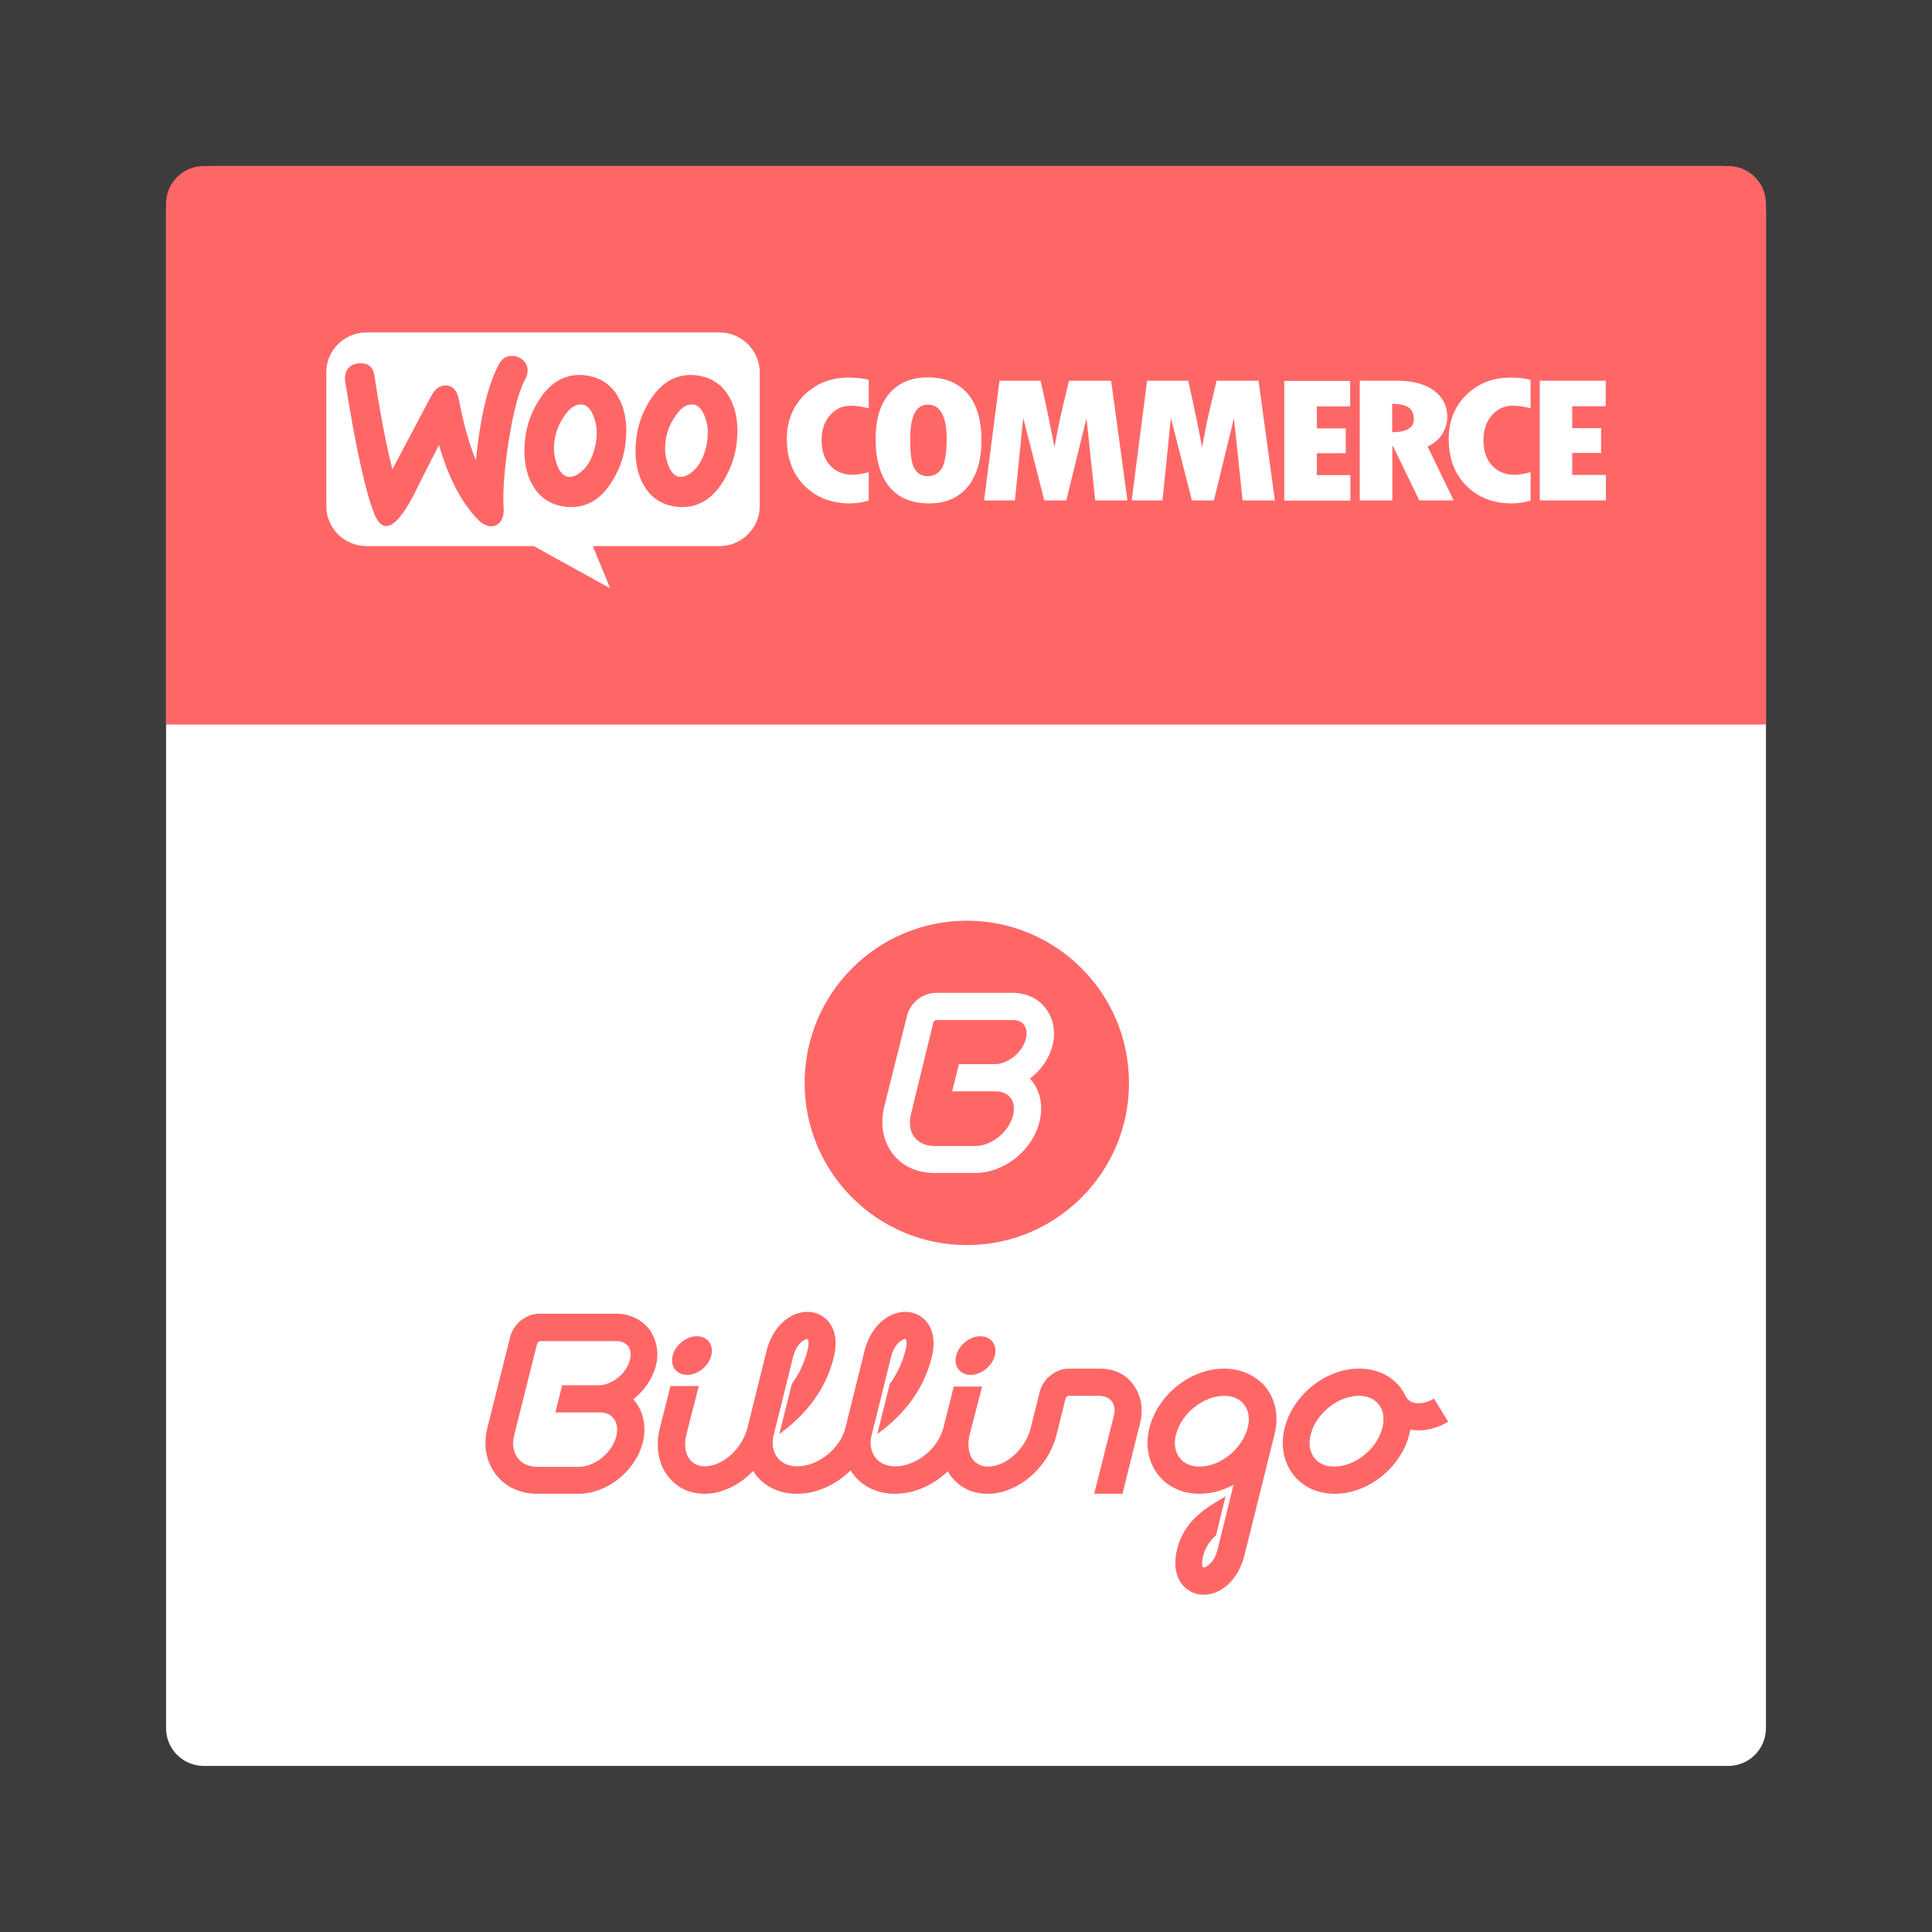 <?xml version="1.0" encoding="UTF-8"?>
<svg width="256px" height="256px" viewBox="0 0 256 256" version="1.1" xmlns="http://www.w3.org/2000/svg" xmlns:xlink="http://www.w3.org/1999/xlink">
    <!-- Generator: Sketch 61.1 (89650) - https://sketch.com -->
    <title>Artboard Copy 5</title>
    <desc>Created with Sketch.</desc>
    <g id="Artboard-Copy-5" stroke="none" stroke-width="1" fill="none" fill-rule="evenodd">
        <g id="icon">
            <rect id="Rectangle" fill="#3C3C3C" x="0" y="0" width="256" height="256"></rect>
            <g id="Rectangle-2" transform="translate(22, 22)">
                <g id="path-1-link" fill="#000000">
                    <path d="M6,0 L206,0 C209.314,0 212,2.686 212,6 L212,207 C212,209.761 209.761,212 207,212 L5,212 C2.239,212 0,209.761 0,207 L0,6 C0,2.686 2.686,0 6,0 Z" id="path-1"></path>
                </g>
                <g id="path-1-link" fill="#FFFFFF">
                    <path d="M6,0 L206,0 C209.314,0 212,2.686 212,6 L212,207 C212,209.761 209.761,212 207,212 L5,212 C2.239,212 0,209.761 0,207 L0,6 C0,2.686 2.686,0 6,0 Z" id="path-1"></path>
                </g>
            </g>
            <path d="M27,22 L229,22 C231.761,22 234,24.239 234,27 L234,96 L22,96 L22,27 C22,24.239 24.239,22 27,22 Z" id="Rectangle" fill="#FF6767"></path>
            <g id="woocommerce_logo" transform="translate(43, 44)" fill="#FFFFFF">
                <path d="M52.315,0.047 C55.273,0.047 57.669,2.422 57.669,5.356 L57.669,23.055 C57.669,25.989 55.273,28.364 52.315,28.364 L35.55,28.364 L37.851,33.953 L27.731,28.364 L5.588,28.364 C2.63,28.364 0.235,25.989 0.235,23.055 L0.235,5.356 C0.211,2.445 2.606,0.047 5.565,0.047 L52.315,0.047 Z M24.88,3.159 L24.702,3.167 C24.021,3.214 23.504,3.54 23.152,4.192 C21.696,6.823 20.663,11.085 20.052,17 C19.16,14.764 18.409,12.133 17.822,9.036 C17.564,7.662 16.93,7.01 15.896,7.079 C15.192,7.126 14.605,7.592 14.135,8.477 L14.135,8.477 L8.993,18.188 C8.148,14.811 7.349,10.689 6.622,5.822 C6.457,4.611 5.776,4.052 4.579,4.145 C3.921,4.192 3.428,4.425 3.099,4.867 C2.771,5.286 2.653,5.822 2.724,6.427 C4.109,15.16 5.401,21.052 6.598,24.103 C7.068,25.221 7.608,25.756 8.242,25.71 C9.228,25.64 10.402,24.289 11.787,21.658 C12.515,20.167 13.642,17.932 15.169,14.951 C16.436,19.352 18.174,22.659 20.358,24.871 C20.968,25.5 21.602,25.779 22.213,25.733 C22.753,25.686 23.175,25.407 23.457,24.895 C23.692,24.452 23.786,23.94 23.739,23.358 C23.598,21.238 23.809,18.281 24.396,14.485 C25.007,10.573 25.758,7.755 26.674,6.078 C26.862,5.729 26.932,5.379 26.909,4.96 C26.862,4.425 26.627,3.982 26.181,3.633 C25.735,3.284 25.242,3.121 24.702,3.167 Z M48.558,5.682 C46.304,5.682 44.472,6.847 43.04,9.175 C41.819,11.155 41.209,13.344 41.209,15.742 C41.209,17.536 41.584,19.073 42.336,20.353 C43.181,21.821 44.425,22.705 46.093,23.055 C46.539,23.148 46.961,23.195 47.36,23.195 C49.638,23.195 51.47,22.03 52.878,19.701 C54.099,17.699 54.71,15.51 54.71,13.111 C54.71,11.295 54.334,9.781 53.583,8.523 C52.738,7.056 51.493,6.171 49.826,5.822 C49.38,5.729 48.957,5.682 48.558,5.682 Z M33.836,5.682 C31.581,5.682 29.75,6.847 28.318,9.175 C27.097,11.155 26.486,13.344 26.486,15.742 C26.486,17.536 26.862,19.073 27.613,20.353 C28.459,21.821 29.703,22.705 31.37,23.055 C31.816,23.148 32.239,23.195 32.638,23.195 C34.916,23.195 36.747,22.03 38.156,19.701 C39.377,17.699 39.988,15.51 39.988,13.111 C39.988,11.295 39.612,9.781 38.86,8.523 C38.015,7.056 36.747,6.171 35.104,5.822 C34.657,5.729 34.235,5.682 33.836,5.682 Z M48.981,9.618 C49.544,9.734 50.014,10.223 50.366,11.132 C50.648,11.853 50.789,12.575 50.789,13.251 C50.789,13.856 50.718,14.438 50.624,14.974 C50.296,16.511 49.709,17.652 48.84,18.421 C48.159,19.026 47.525,19.282 46.938,19.166 C46.374,19.049 45.905,18.56 45.552,17.652 C45.271,16.93 45.13,16.208 45.13,15.533 C45.13,14.951 45.177,14.368 45.294,13.833 C45.506,12.878 45.905,11.947 46.539,11.062 C47.314,9.921 48.135,9.455 48.981,9.618 Z M34.258,9.618 C34.822,9.734 35.291,10.223 35.644,11.132 C35.925,11.853 36.066,12.575 36.066,13.251 C36.066,13.856 36.019,14.438 35.902,14.974 C35.573,16.511 34.986,17.652 34.117,18.421 C33.436,19.026 32.802,19.282 32.215,19.166 C31.652,19.049 31.182,18.56 30.83,17.652 C30.548,16.93 30.407,16.208 30.407,15.533 C30.407,14.951 30.454,14.368 30.572,13.833 C30.783,12.878 31.182,11.947 31.816,11.062 C32.591,9.921 33.413,9.455 34.258,9.618 Z" id="Combined-Shape"></path>
                <path d="M63.609,8.314 C62.036,9.851 61.261,11.807 61.261,14.182 C61.261,16.721 62.036,18.793 63.586,20.353 C65.135,21.914 67.155,22.705 69.667,22.705 C70.395,22.705 71.217,22.589 72.109,22.333 L72.109,18.56 C71.287,18.793 70.583,18.91 69.972,18.91 C68.728,18.91 67.742,18.49 66.99,17.675 C66.239,16.837 65.863,15.719 65.863,14.299 C65.863,12.971 66.239,11.877 66.967,11.038 C67.718,10.177 68.634,9.758 69.761,9.758 C70.489,9.758 71.264,9.874 72.109,10.107 L72.109,6.334 C71.334,6.125 70.465,6.032 69.55,6.032 C67.155,6.008 65.182,6.777 63.609,8.314 Z M79.905,6.008 C77.744,6.008 76.054,6.73 74.833,8.151 C73.612,9.571 73.025,11.574 73.025,14.136 C73.025,16.907 73.635,19.026 74.833,20.493 C76.03,21.96 77.791,22.705 80.093,22.705 C82.323,22.705 84.037,21.96 85.235,20.493 C86.432,19.026 87.043,16.953 87.043,14.299 C87.043,11.644 86.432,9.595 85.211,8.151 C83.967,6.73 82.206,6.008 79.905,6.008 Z M81.76,18.118 C81.337,18.77 80.703,19.096 79.905,19.096 C79.153,19.096 78.59,18.77 78.191,18.118 C77.791,17.466 77.604,16.162 77.604,14.182 C77.604,11.132 78.378,9.618 79.952,9.618 C81.595,9.618 82.441,11.155 82.441,14.252 C82.417,16.162 82.182,17.466 81.76,18.118 Z M98.642,6.451 L97.797,10.014 C97.586,10.922 97.374,11.853 97.186,12.808 L96.717,15.277 C96.271,12.808 95.66,9.874 94.885,6.451 L89.438,6.451 L87.395,22.31 L91.481,22.31 L92.584,11.388 L95.378,22.31 L98.29,22.31 L100.967,11.411 L102.117,22.31 L106.391,22.31 L104.231,6.451 L98.642,6.451 L98.642,6.451 Z M118.202,6.451 L117.356,10.014 C117.145,10.922 116.934,11.853 116.746,12.808 L116.276,15.277 C115.83,12.808 115.22,9.874 114.445,6.451 L108.997,6.451 L106.954,22.31 L111.04,22.31 L112.144,11.388 L114.938,22.31 L117.849,22.31 L120.503,11.411 L121.653,22.31 L125.927,22.31 L123.767,6.451 L118.202,6.451 L118.202,6.451 Z M131.492,16.045 L135.319,16.045 L135.319,12.762 L131.492,12.762 L131.492,9.851 L135.906,9.851 L135.906,6.474 L127.171,6.474 L127.171,22.333 L135.93,22.333 L135.93,18.956 L131.492,18.956 L131.492,16.045 Z M148.093,13.53 C148.539,12.808 148.773,12.063 148.773,11.295 C148.773,9.804 148.186,8.616 147.012,7.755 C145.838,6.893 144.218,6.451 142.199,6.451 L137.174,6.451 L137.174,22.31 L141.494,22.31 L141.494,15.09 L141.565,15.09 L145.064,22.31 L149.619,22.31 L146.167,15.16 C146.989,14.788 147.646,14.252 148.093,13.53 Z M141.471,13.274 L141.471,9.501 C142.504,9.525 143.232,9.688 143.678,10.014 C144.124,10.34 144.336,10.852 144.336,11.597 C144.336,12.692 143.373,13.251 141.471,13.274 Z M151.309,8.314 C149.736,9.851 148.961,11.807 148.961,14.182 C148.961,16.721 149.736,18.793 151.286,20.353 C152.836,21.914 154.855,22.705 157.367,22.705 C158.095,22.705 158.917,22.589 159.809,22.333 L159.809,18.56 C158.988,18.793 158.283,18.91 157.673,18.91 C156.428,18.91 155.442,18.49 154.691,17.675 C153.939,16.837 153.564,15.719 153.564,14.299 C153.564,12.971 153.939,11.877 154.667,11.038 C155.419,10.177 156.334,9.758 157.461,9.758 C158.189,9.758 158.964,9.874 159.809,10.107 L159.809,6.334 C159.035,6.125 158.166,6.032 157.25,6.032 C154.878,6.008 152.883,6.777 151.309,8.314 Z M165.327,18.91 L165.327,16.022 L169.155,16.022 L169.155,12.738 L165.327,12.738 L165.327,9.827 L169.765,9.827 L169.765,6.451 L161.03,6.451 L161.03,22.31 L169.789,22.31 L169.789,18.933 L165.327,18.933 L165.327,18.91 Z" id="Shape" fill-rule="nonzero"></path>
            </g>
        </g>
        <g id="billingo_logo_2015_vert" transform="translate(64, 122)" fill-rule="nonzero">
            <circle id="Oval" fill="#FF6767" cx="64.108" cy="21.49" r="21.49"></circle>
            <path d="M75.466,16.514 C75.033,18.281 73.915,19.831 72.473,20.913 C72.545,21.021 72.654,21.093 72.726,21.201 C73.879,22.643 74.24,24.626 73.735,26.646 C72.798,30.468 69.048,33.424 65.19,33.424 L59.781,33.424 C57.51,33.424 55.563,32.523 54.301,30.9 C53.003,29.242 52.606,26.97 53.147,24.699 L56.176,12.62 C56.608,10.853 58.267,9.555 60.07,9.555 L70.166,9.555 C71.932,9.555 73.555,10.276 74.528,11.574 C75.574,12.908 75.935,14.711 75.466,16.514 Z M70.166,13.161 L60.07,13.161 C59.962,13.161 59.709,13.341 59.673,13.485 L56.717,25.6 C56.428,26.826 56.572,27.944 57.185,28.701 C57.762,29.422 58.7,29.855 59.817,29.855 L65.226,29.855 C67.389,29.855 69.697,27.98 70.238,25.78 C70.454,24.843 70.346,24.014 69.877,23.437 C69.445,22.896 68.759,22.607 67.93,22.607 C67.894,22.607 67.822,22.607 67.786,22.607 L62.161,22.607 L62.161,22.607 L63.063,19.002 L67.786,19.002 C67.822,19.002 67.858,19.002 67.894,19.002 L67.894,19.002 C67.894,19.002 67.93,19.002 67.93,19.002 C69.661,18.93 71.5,17.379 71.932,15.648 C72.113,14.927 72.041,14.242 71.68,13.81 C71.392,13.377 70.851,13.161 70.166,13.161 Z" id="Shape" fill="#FFFFFF"></path>
            <g id="Group" transform="translate(0, 51.561)" fill="#FF6767">
                <path d="M17.595,0.505 L7.5,0.505 C5.733,0.505 4.038,1.839 3.606,3.57 L0.577,15.648 C-1.44328993e-15,17.956 0.433,20.192 1.731,21.85 C2.993,23.473 4.94,24.374 7.211,24.374 L12.62,24.374 C16.442,24.374 20.192,21.381 21.165,17.595 C21.67,15.576 21.309,13.593 20.155,12.151 C20.083,12.043 19.975,11.971 19.903,11.863 C21.345,10.745 22.427,9.194 22.896,7.464 C23.365,5.661 23.004,3.858 21.994,2.524 C20.949,1.226 19.362,0.505 17.595,0.505 Z M17.307,14.386 C17.776,14.963 17.884,15.793 17.668,16.73 C17.127,18.93 14.819,20.805 12.656,20.805 L7.247,20.805 C6.13,20.805 5.192,20.408 4.615,19.651 C4.002,18.857 3.822,17.74 4.146,16.55 L7.175,4.471 C7.211,4.327 7.428,4.146 7.572,4.146 L17.668,4.146 C18.353,4.146 18.857,4.363 19.218,4.795 C19.579,5.228 19.651,5.913 19.47,6.634 C19.038,8.365 17.199,9.915 15.468,9.988 C15.468,9.988 15.432,9.988 15.432,9.988 L15.432,9.988 C15.396,9.988 15.36,9.988 15.324,9.988 L10.492,9.988 L9.591,13.593 L9.591,13.593 L15.216,13.593 C15.252,13.593 15.324,13.593 15.36,13.593 C16.189,13.557 16.91,13.846 17.307,14.386 Z" id="Shape"></path>
                <path d="M127.892,14.819 L126.017,11.754 C125.079,12.331 124.07,12.512 123.277,12.295 C122.808,12.151 122.483,11.863 122.267,11.466 L122.267,11.466 C122.087,11.069 121.834,10.673 121.582,10.312 C120.32,8.69 118.373,7.788 116.101,7.788 C111.666,7.788 107.34,11.25 106.222,15.648 C105.645,17.956 106.078,20.192 107.376,21.85 C108.638,23.473 110.585,24.374 112.856,24.374 C117.291,24.374 121.618,20.913 122.736,16.514 C122.808,16.297 122.844,16.081 122.88,15.865 C123.277,15.937 123.637,15.973 124.034,15.973 C125.26,15.973 126.63,15.576 127.892,14.819 Z M119.166,15.648 C118.481,18.425 115.561,20.768 112.784,20.768 C111.666,20.768 110.729,20.372 110.152,19.615 C109.539,18.821 109.359,17.704 109.683,16.514 C110.368,13.737 113.289,11.394 116.065,11.394 C117.183,11.394 118.121,11.79 118.697,12.548 C119.31,13.305 119.491,14.423 119.166,15.648 Z" id="Shape"></path>
                <path d="M81.704,7.788 L77.665,7.788 C75.899,7.788 74.204,9.122 73.771,10.853 L72.581,15.648 C71.896,18.425 69.3,20.768 66.921,20.768 C66.091,20.768 65.406,20.444 64.937,19.867 C64.325,19.074 64.144,17.848 64.505,16.478 L66.127,10.168 L62.377,10.168 L61.007,15.612 C61.007,15.612 61.007,15.612 61.007,15.612 L61.007,15.612 C60.322,18.389 57.402,20.732 54.625,20.732 C53.508,20.732 52.57,20.336 51.993,19.579 C51.38,18.785 51.2,17.668 51.525,16.478 L51.525,16.478 L52.859,11.141 L54.048,6.31 C54.301,5.228 54.878,4.363 55.527,4.002 C55.815,3.858 55.959,3.858 55.995,3.858 C56.068,3.93 56.248,4.399 55.959,5.445 C55.527,7.139 54.806,8.581 53.904,9.807 L52.246,16.442 C54.986,14.495 58.231,11.25 59.457,6.31 C60.178,3.425 59.168,1.911 58.483,1.262 C57.546,0.361 56.176,0.036 54.806,0.433 C52.786,1.01 51.2,2.885 50.551,5.445 L48.027,15.612 C47.342,18.389 44.421,20.732 41.645,20.732 C40.527,20.732 39.59,20.336 39.013,19.579 C38.4,18.785 38.22,17.668 38.544,16.478 L38.544,16.478 L39.878,11.141 L41.068,6.31 C41.321,5.228 41.897,4.363 42.546,4.002 C42.835,3.858 42.979,3.858 43.015,3.858 C43.087,3.93 43.268,4.399 42.979,5.445 C42.546,7.139 41.825,8.581 40.924,9.807 L39.265,16.442 C42.006,14.495 45.251,11.25 46.477,6.31 C47.198,3.425 46.188,1.911 45.503,1.262 C44.566,0.361 43.195,0.036 41.825,0.433 C39.806,1.01 38.22,2.885 37.571,5.445 L35.047,15.612 C34.362,18.389 31.766,20.732 29.386,20.732 C28.557,20.732 27.872,20.408 27.403,19.831 C26.79,19.038 26.61,17.812 26.97,16.442 L28.593,10.096 L24.843,10.096 L23.437,15.648 C22.824,18.064 23.22,20.444 24.554,22.103 C25.708,23.581 27.403,24.374 29.35,24.374 C31.694,24.374 34.037,23.184 35.804,21.345 C35.912,21.526 36.02,21.67 36.128,21.85 C37.39,23.473 39.337,24.374 41.609,24.374 C44.241,24.374 46.801,23.148 48.712,21.273 C48.82,21.49 48.965,21.67 49.109,21.85 C50.371,23.473 52.318,24.374 54.589,24.374 C57.149,24.374 59.709,23.22 61.584,21.381 C61.728,21.634 61.873,21.886 62.053,22.103 C63.207,23.581 64.901,24.374 66.848,24.374 C70.887,24.374 74.925,20.913 76.007,16.514 L77.197,11.718 C77.233,11.574 77.449,11.394 77.593,11.394 L81.632,11.394 C82.353,11.394 82.93,11.646 83.29,12.079 C83.687,12.584 83.795,13.269 83.579,14.098 L80.983,24.374 L84.732,24.374 L87.076,14.963 C87.545,13.088 87.184,11.25 86.139,9.879 C85.165,8.509 83.579,7.788 81.704,7.788 Z" id="Path"></path>
                <path d="M98.181,7.788 C93.746,7.788 89.42,11.25 88.302,15.648 C87.725,17.956 88.158,20.192 89.456,21.85 C90.718,23.473 92.665,24.374 94.936,24.374 C96.487,24.374 98.037,23.941 99.443,23.184 L99.191,24.23 L99.191,24.23 L97.965,29.206 L97.352,31.694 C97.1,32.775 96.523,33.641 95.874,34.001 C95.585,34.145 95.441,34.145 95.405,34.145 C95.333,34.073 95.153,33.605 95.441,32.559 C95.73,31.405 96.343,30.576 97.136,29.855 L98.398,24.699 C98.326,24.735 98.29,24.771 98.254,24.807 C95.874,26.177 92.917,27.908 91.98,31.694 C91.114,35.119 92.665,37.138 94.576,37.643 C94.864,37.715 95.189,37.751 95.477,37.751 C97.641,37.751 100.02,35.984 100.886,32.559 L104.888,16.478 C105.465,14.17 105.032,11.935 103.734,10.276 C102.4,8.69 100.453,7.788 98.181,7.788 Z M94.936,20.768 C93.819,20.768 92.881,20.372 92.304,19.615 C91.691,18.821 91.511,17.704 91.835,16.514 C92.521,13.737 95.441,11.394 98.217,11.394 C99.335,11.394 100.273,11.79 100.85,12.548 C101.463,13.341 101.643,14.459 101.318,15.648 C100.597,18.425 97.713,20.768 94.936,20.768 Z" id="Shape"></path>
                <path d="M64.613,8.617 C66.019,8.617 67.461,7.464 67.822,6.057 C68.183,4.651 67.317,3.497 65.911,3.497 C64.505,3.497 63.063,4.651 62.702,6.057 C62.341,7.464 63.207,8.617 64.613,8.617 Z" id="Path"></path>
                <path d="M27.042,8.617 C28.448,8.617 29.891,7.464 30.251,6.057 C30.612,4.651 29.746,3.497 28.34,3.497 C26.934,3.497 25.492,4.651 25.131,6.057 C24.771,7.464 25.636,8.617 27.042,8.617 Z" id="Path"></path>
            </g>
        </g>
    </g>
</svg>